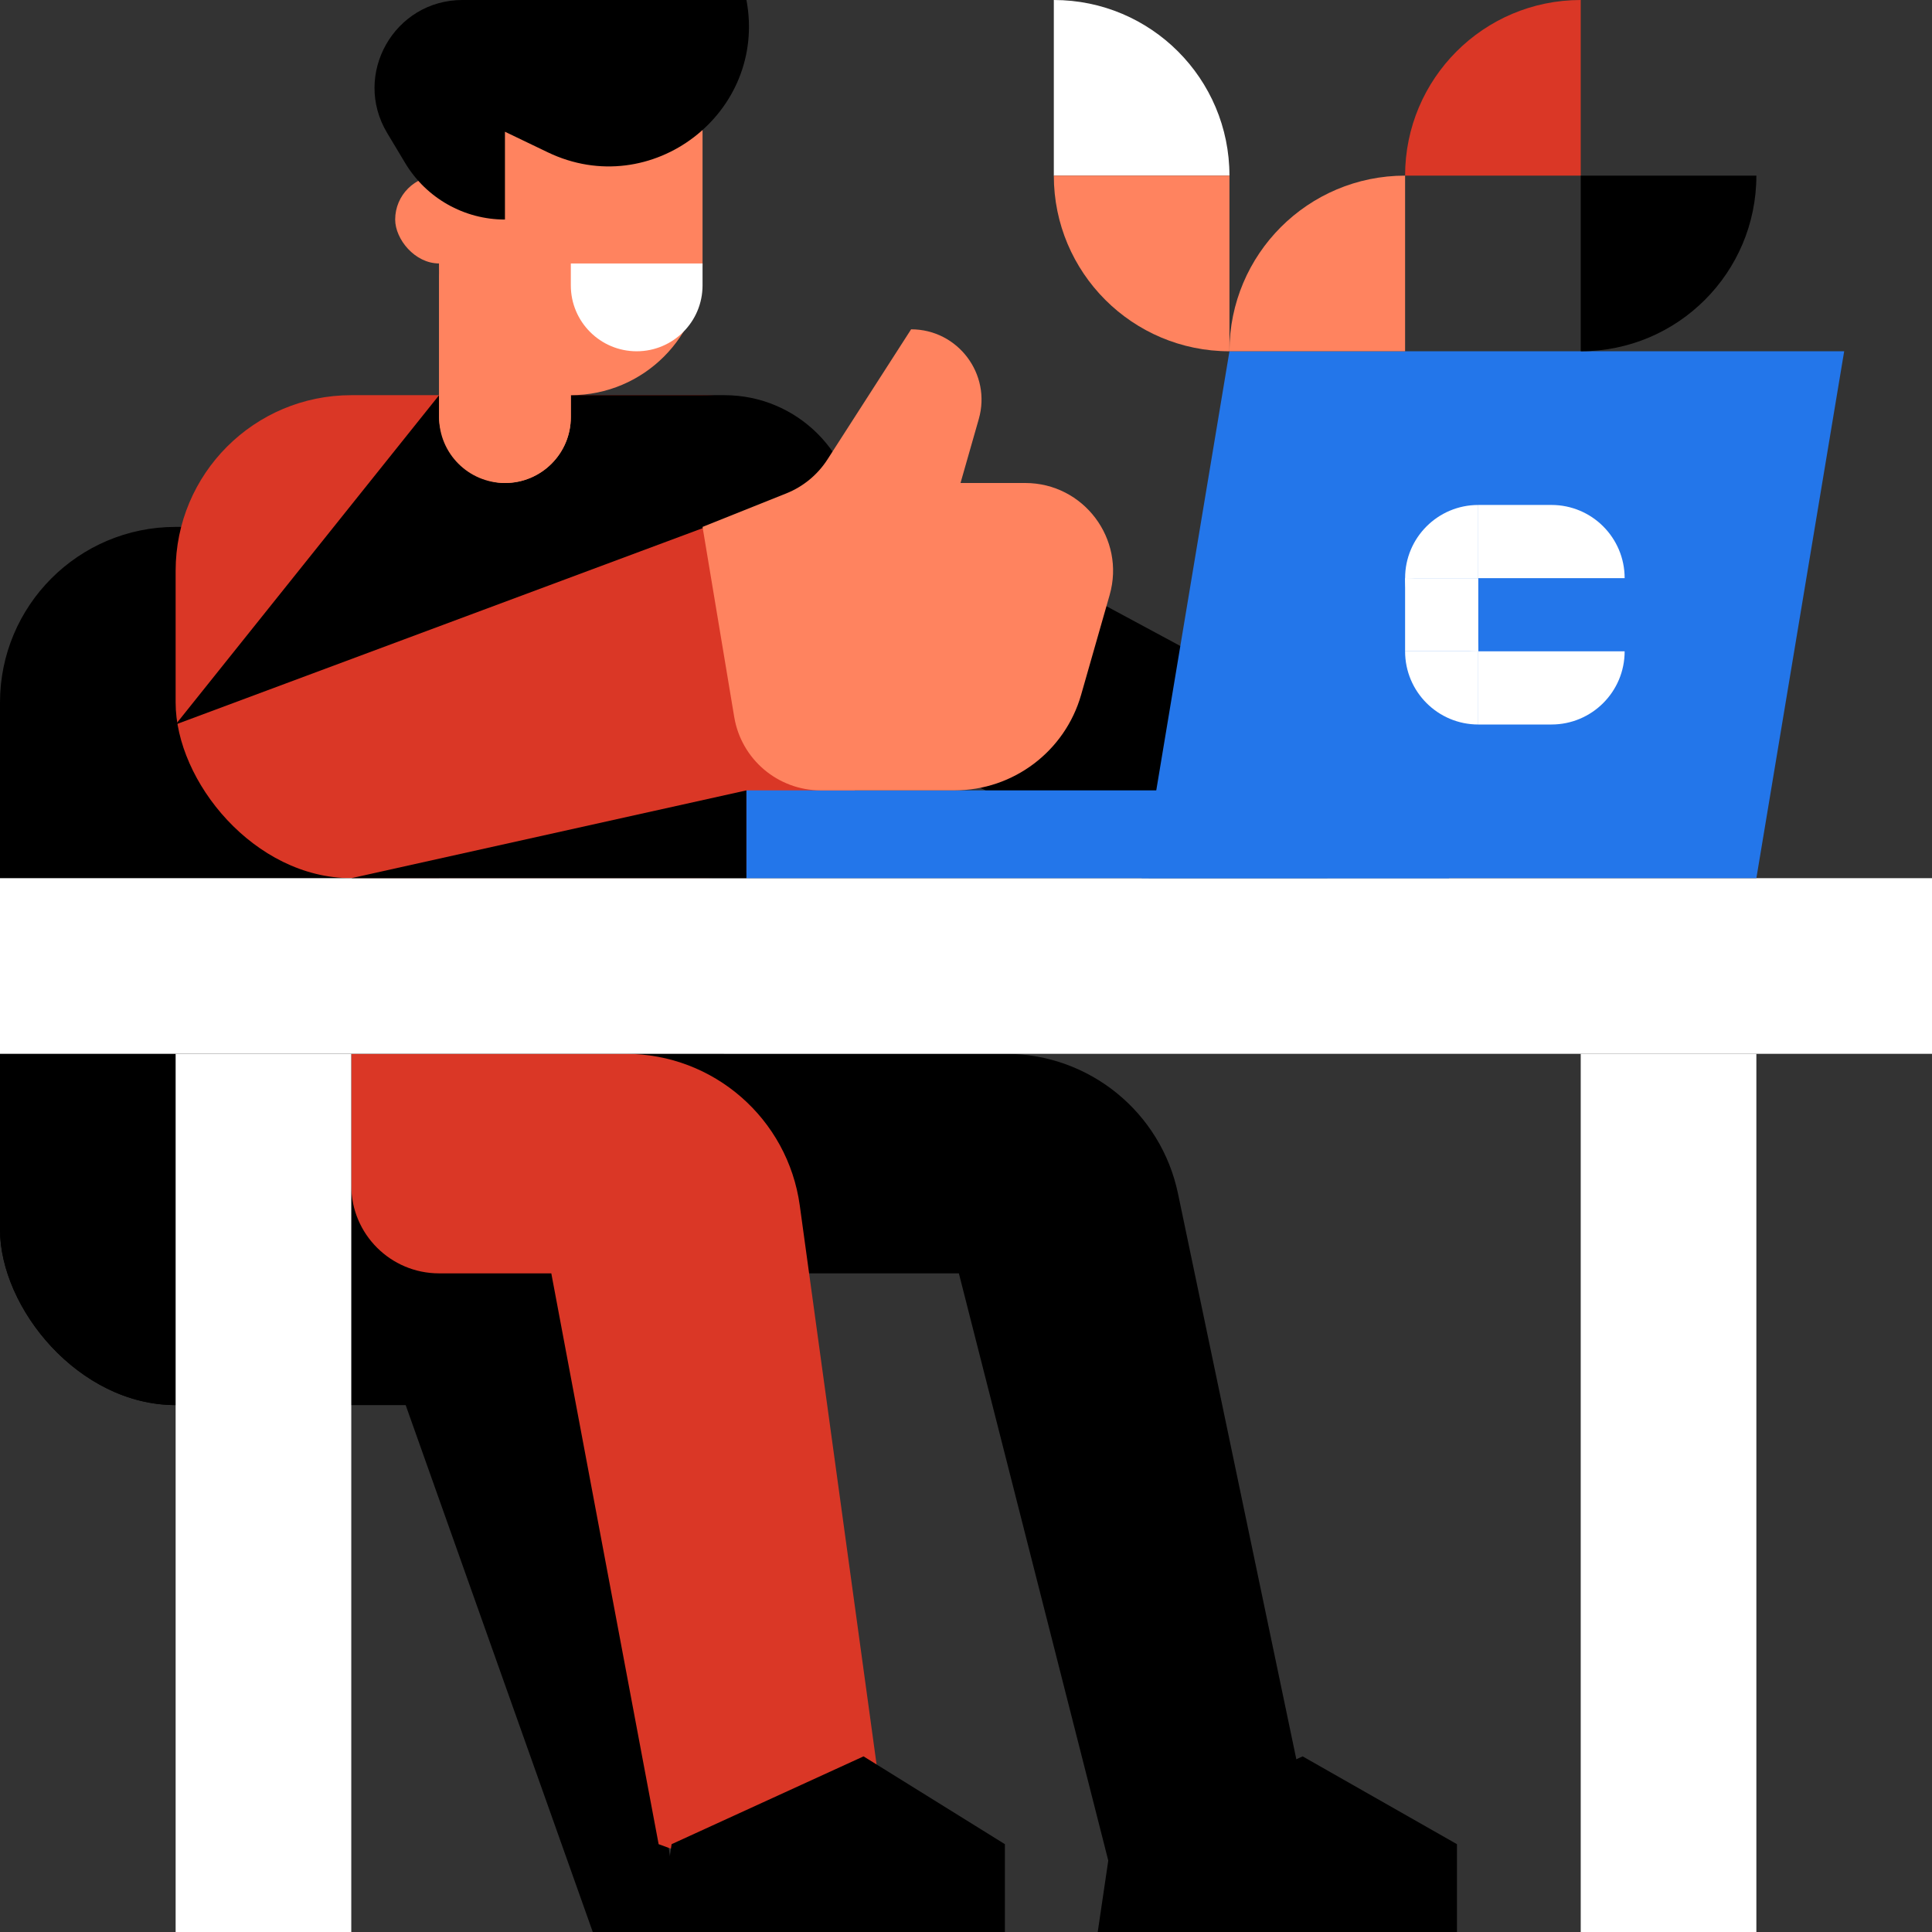<?xml version="1.0" encoding="UTF-8"?> <svg xmlns="http://www.w3.org/2000/svg" width="149" height="149" viewBox="0 0 149 149" fill="none"><rect x="0" y="0" width="149" height="149" fill="#333333" stroke="none"/> <path d="M59.261 42.33L103.284 66.034" stroke="black" stroke-width="16.932"></path> <rect y="40.636" width="33.864" height="67.727" rx="13.546" fill="black"></rect> <rect y="77.886" width="60.955" height="30.477" rx="13.546" fill="black"></rect> <path fill-rule="evenodd" clip-rule="evenodd" d="M27.679 98.204H13.545V84.659H43.435L52.489 149H45.716L27.679 98.204Z" fill="black"></path> <rect x="13.545" y="30.477" width="54.182" height="37.25" rx="13.546" fill="#DA3726"></rect> <path fill-rule="evenodd" clip-rule="evenodd" d="M73.95 98.204H50.795V81.273H77.59C84.002 81.273 89.535 85.769 90.848 92.045L102.763 149H86.874L73.95 98.204Z" fill="black"></path> <path fill-rule="evenodd" clip-rule="evenodd" d="M42.518 98.204H33.864C30.123 98.204 27.091 95.172 27.091 91.432V81.273H48.261C55.03 81.273 60.759 86.269 61.681 92.974L69.379 149L50.795 142.227L42.518 98.204Z" fill="#DA3726"></path> <rect y="67.727" width="149" height="13.546" fill="white"></rect> <rect x="13.545" y="81.273" width="13.546" height="67.727" fill="white"></rect> <rect x="121.909" y="81.273" width="13.546" height="67.727" fill="white"></rect> <path d="M88.045 67.727H135.455L142.227 27.091H94.818L88.045 67.727Z" fill="#2376EA"></path> <path d="M57.568 60.955L27.091 67.727H57.568V60.955Z" fill="black"></path> <rect x="57.568" y="60.955" width="54.182" height="6.773" fill="#2376EA"></rect> <path d="M57.5 39.5L66.034 40.636C66.034 35.026 61.486 30.477 55.875 30.477H33.864L13.545 55.875L57.5 39.5Z" fill="black"></path> <path d="M108.364 44.587C108.364 47.705 110.891 50.231 114.008 50.231V50.231V44.587H108.364V44.587Z" fill="white"></path> <path d="M108.364 44.587C108.364 41.47 110.891 38.944 114.008 38.944V38.944V44.587H108.364V44.587Z" fill="white"></path> <path d="M125.296 44.587C125.296 41.47 122.769 38.943 119.652 38.943H114.008V44.587H125.296V44.587Z" fill="white"></path> <path d="M108.364 50.231C108.364 53.348 110.891 55.875 114.008 55.875V55.875V50.231H108.364V50.231Z" fill="white"></path> <path d="M114.008 50.23C114.008 47.113 111.481 44.586 108.364 44.586V44.586V50.23H114.008V50.23Z" fill="white"></path> <path d="M125.296 50.231C125.296 53.348 122.769 55.875 119.652 55.875H114.008V50.231H125.296V50.231Z" fill="white"></path> <rect x="33.864" width="20.318" height="30.477" rx="10.159" fill="#FF835F"></rect> <rect x="33.864" y="10.159" width="10.159" height="27.091" rx="5.08" fill="#FF835F"></rect> <rect x="30.477" y="13.545" width="10.159" height="6.773" rx="3.386" fill="#FF835F"></rect> <path d="M29.859 10.257C27.15 5.743 30.402 0 35.666 0H57.568V0C59.2 8.714 50.234 15.586 42.244 11.745L38.943 10.159V16.932V16.932C35.792 16.932 32.872 15.278 31.25 12.576L29.859 10.257Z" fill="black"></path> <path d="M44.023 20.318H54.182V22.011C54.182 24.817 51.908 27.091 49.102 27.091V27.091C46.297 27.091 44.023 24.817 44.023 22.011V20.318Z" fill="white"></path> <path d="M54.182 40.636L60.637 38.054C61.945 37.531 63.057 36.613 63.819 35.428L70.267 25.398V25.398C73.873 25.398 76.477 28.849 75.486 32.317L74.077 37.25H79.067C83.566 37.25 86.815 41.557 85.579 45.883L83.378 53.586C82.132 57.948 78.145 60.955 73.61 60.955H63.306C59.995 60.955 57.169 58.561 56.625 55.295L54.182 40.636Z" fill="#FF835F"></path> <path fill-rule="evenodd" clip-rule="evenodd" d="M33.864 20.318V32.17C33.864 34.976 36.138 37.25 38.943 37.25C41.749 37.25 44.023 34.976 44.023 32.17V30.477C38.412 30.477 33.864 25.929 33.864 20.318Z" fill="#FF835F"></path> <path d="M51.795 142.227L66.598 135.455L77.5 142.227V149H50.795L51.795 142.227Z" fill="black"></path> <path d="M85.659 142.227L100.462 135.455L112.364 142.227V149H84.659L85.659 142.227Z" fill="black"></path> <path d="M81.273 0L81.273 13.546L94.818 13.546V13.546C94.818 6.065 88.754 3.27003e-07 81.273 0V0Z" fill="white"></path> <path d="M94.818 27.091L94.818 13.546L81.273 13.546V13.546C81.273 21.026 87.337 27.091 94.818 27.091V27.091Z" fill="#FF835F"></path> <path d="M108.364 13.545L108.364 27.091L94.818 27.091V27.091C94.818 19.61 100.883 13.545 108.364 13.545V13.545Z" fill="#FF835F"></path> <path d="M121.909 0L121.909 13.546L108.364 13.546V13.546C108.364 6.065 114.428 3.27003e-07 121.909 0V0Z" fill="#DA3726"></path> <path d="M121.909 27.091L121.909 13.546L135.455 13.546V13.546C135.455 21.026 129.39 27.091 121.909 27.091V27.091Z" fill="black"></path> </svg> 